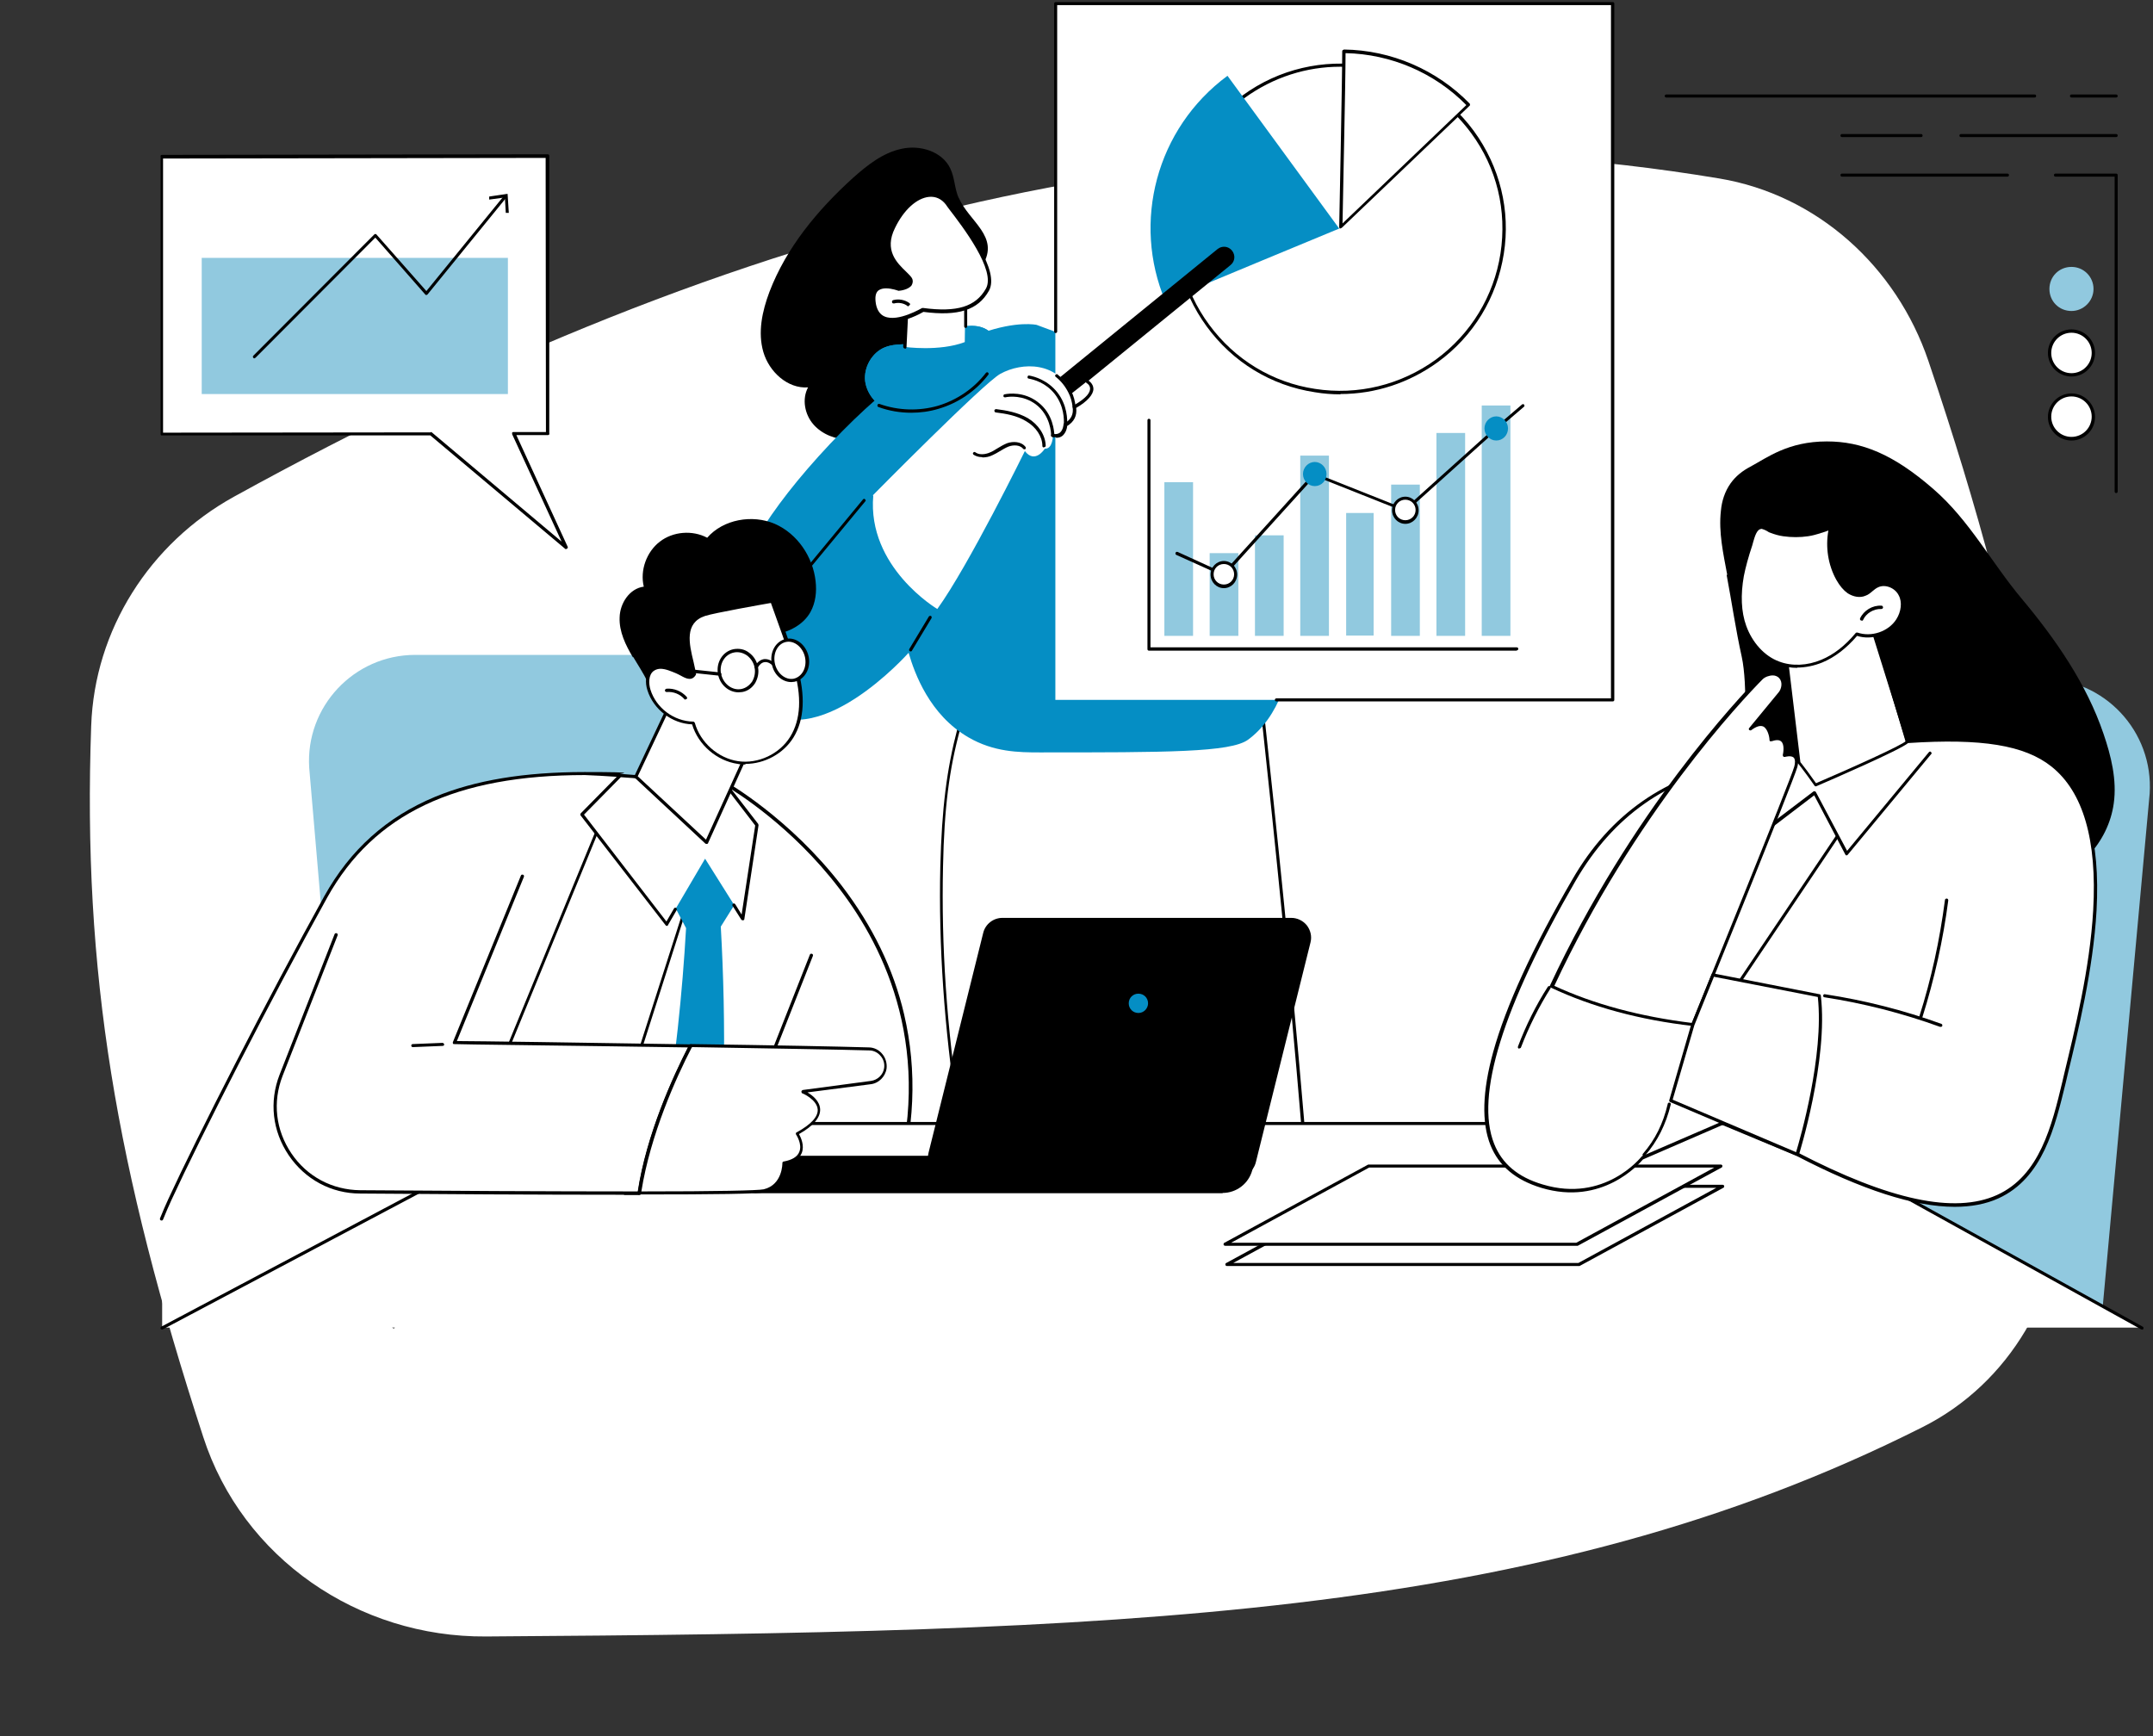 <?xml version="1.0" encoding="UTF-8"?>
<svg xmlns="http://www.w3.org/2000/svg" version="1.1" viewBox="0 0 713 575">
  <rect x="0" y="0" width="713" height="575" fill="#333333" stroke="none"/>
  <defs>
    <style>
      .cls-1 {
        fill: #fff;
      }

      .cls-2 {
        fill: #058ec4;
      }

      .cls-3 {
        fill: #91c9df;
      }
    </style>
  </defs>
  <!-- Generator: Adobe Illustrator 28.6.0, SVG Export Plug-In . SVG Version: 1.2.0 Build 709)  -->
  <g>
    <g id="Layer_1">
      <path class="cls-1" d="M30.2,240.4c1.1-31.8,19.4-60.5,47.3-75.9C245,72.2,404.2,31.6,569.3,59.1c32.5,5.4,58.7,29.2,69.3,60.4,33.3,98.5,46.1,171.5,44.8,275.7-.4,32.5-17.7,62.9-46.8,77.5-127.3,64.1-266.5,67.9-475.7,69.3-42.2.3-80.6-25.9-93.6-66.1-28.9-88.8-40-153.8-37.1-235.6Z"/>
      <path class="cls-1" d="M434.1,404.8c-6.2-87.9-20.3-209.6-20.5-210.6h-75.3l-8,14.9c-3.9,7.6-8.8,18.5-12.5,32.2-1.1,4-3.7,14.6-5,30.2-3.1,37.6,3.3,86,4.7,96.6-5,12.2-10.1,24.4-15.1,36.7h131.7Z"/>
      <path d="M302.4,405.3c0,0-.1,0-.2,0-.3-.1-.4-.4-.3-.7l15-36.5c-4.2-27.7-6.1-55-5.5-81.1.5-19.3,2.1-32.1,5.7-45.8,3-11.1,7.2-22,12.5-32.4l8-14.9c0-.2.3-.3.5-.3h75.3c.2,0,.5.2.5.4,0,.3,14.3,121.9,20.6,210.7,0,.3-.2.5-.5.6-.3,0-.5-.2-.6-.5-6-85.6-19.4-202-20.5-210.1h-74.6l-7.8,14.6c-5.3,10.3-9.5,21.1-12.5,32.1-3.7,13.5-5.3,26.3-5.7,45.5-.6,26.1,1.2,53.4,5.5,81.1,0,0,0,.2,0,.3l-15.1,36.7c0,.2-.3.3-.5.3h0Z"/>
      <path d="M317.5,65.6c-1.4-3.1-1.3-6.7-2.8-9.8-2.7-5.7-10.1-7.9-16.2-6.5-6.1,1.3-11.3,5.4-16,9.6-11.7,10.6-22.1,23.1-27.7,37.8-2.4,6.4-3.9,13.4-2,19.9,1.9,6.5,8,12.2,14.8,11.7-2.1,3.9-1.1,9,1.8,12.3,2.9,3.3,7.4,5,11.8,5,4.4,0,8.7-1.4,12.6-3.4,10.4-5.4,18.3-15.3,21.3-26.7,1.3-4.9,1.7-10.1,3.2-15,1.5-4.8,4.5-8.5,7.1-12.7,5.8-9.5-4.5-14.4-7.9-22.3h0Z"/>
      <path class="cls-2" d="M414.4,142.6c-5.8-3.7-11.9-7.4-18.4-11-18.5-10.4-36.4-18.1-52.7-24,0,0-25.8-5.9-68.4,39.4-42.6,45.3-39.7,71.5-24,86.3,19,17.9,50-17.1,50-17.1,2,6.9,7,20.6,19.8,28,8.4,4.9,16.7,5,23.6,5,42.1,0,63.2,0,69-4.2,19.8-14.5,21.1-57.4,1.1-102.4h0Z"/>
      <path d="M404.7,174c-.1,0-.3,0-.4-.1l-31.3-28.9c-2.9-2.7-6.6-6.7-5.2-11,0-.3.4-.4.7-.3.3,0,.4.4.3.7-1.2,3.7,2.2,7.4,4.9,9.9l31.3,28.9c.2.2.2.5,0,.7-.1.1-.2.2-.4.2h0Z"/>
      <path d="M260.8,196.8c-.1,0-.2,0-.3-.1-.2-.2-.3-.5,0-.7l25.3-30.6c.2-.2.5-.3.7,0,.2.2.3.5,0,.7l-25.3,30.6c-.1.1-.3.2-.4.2Z"/>
      <path d="M301.6,215.7c0,0-.2,0-.3,0-.2-.1-.3-.5-.2-.7l6.5-10.8c.1-.2.5-.3.7-.2.2.1.3.5.2.7l-6.5,10.8c-.1.2-.3.3-.5.3h0Z"/>
      <path class="cls-2" d="M303.2,113.8c4.4-.5,8.2-3,12.3-4.6,4.1-1.6,9.3-2.1,12.5.9,2.5,2.3,3.1,6.3,1.9,9.5-1.2,3.2-3.7,5.8-6.6,7.7-2.9,1.9-6.1,3.1-9.3,4.5-3,1.3-5.9,2.8-9.1,3.8-3.1,1-6.5,1.4-9.7.5-4.5-1.2-8.1-5.3-8.7-9.9-.5-4.6,2.3-9.5,6.6-11.2,4.8-1.9,10.5,0,15-2.5l-5,1.3h0Z"/>
      <path class="cls-2" d="M303.2,113.8c4.4-.5,8.2-3,12.3-4.6,4.1-1.6,9.3-2.1,12.5.9,2.5,2.3,3.1,6.3,1.9,9.5-1.2,3.2-3.7,5.8-6.6,7.7-2.9,1.9-6.1,3.1-9.3,4.5-3,1.3-5.9,2.8-9.1,3.8-3.1,1-6.5,1.4-9.7.5-4.5-1.2-8.1-5.3-8.7-9.9-.5-4.6,2.3-9.5,6.6-11.2,4.8-1.9,10.5,0,15-2.5l-5,1.3h0Z"/>
      <path class="cls-1" d="M300.2,102.6l-.6,12.3s11.5,1.6,19.9-1.6l.2-16s-14.8.1-19.5,5.3Z"/>
      <path d="M299.6,115.4h0c-.3,0-.5-.3-.5-.6l.6-12.3c0-.1,0-.2.1-.3,4.9-5.3,19.3-5.5,19.9-5.5.1,0,.3,0,.4.2.1.1.2.2.2.4v10.8c0,.3-.2.5-.5.5s-.5-.2-.5-.5v-10.2c-2.6,0-14.3.7-18.5,5l-.6,12.1c0,.3-.2.5-.5.5h0Z"/>
      <path class="cls-1" d="M297.7,95.9s4.7-.4,4-3c-.7-2.6-10.9-6.9-5.8-17.5,5.2-10.6,13.6-13.4,17.7-7.9,4.1,5.4,17.2,21.7,13.4,28.5-3.9,6.8-11,8.1-21.3,6.7,0,0-14.1,8.5-16.2-1.6-1.8-9.1,8.1-5.1,8.1-5.1h0Z"/>
      <path d="M295.5,106.5c-1.1,0-2.1-.2-3-.6-1.8-.8-3-2.4-3.5-4.8-.5-2.7-.2-4.6,1.1-5.7,2.3-1.9,6.7-.4,7.6,0,.8,0,2.7-.5,3.3-1.4.2-.3.3-.6.2-1-.1-.5-1-1.3-1.9-2.2-2.9-2.8-7.8-7.5-3.8-15.6,3.1-6.4,7.7-10.5,12.2-10.9,2.6-.2,4.8.8,6.4,2.9.3.4.7.9,1,1.4,5.2,6.8,16.1,21.1,12.4,27.7-3.6,6.4-10.1,8.5-21.7,7-1,.6-6,3.3-10.3,3.3ZM293.4,95.5c-.9,0-1.8.2-2.5.7-1,.8-1.2,2.4-.8,4.6.4,2,1.4,3.4,2.8,4,4.5,2,12.4-2.8,12.5-2.8.1,0,.2,0,.3,0,11.2,1.5,17.4-.4,20.8-6.4,3.4-6-7.6-20.4-12.3-26.5-.4-.5-.7-1-1-1.4-1.4-1.8-3.3-2.7-5.5-2.5-4.1.4-8.4,4.3-11.3,10.3-3.7,7.4.7,11.6,3.6,14.4,1.1,1.1,2,1.9,2.2,2.7.2.7,0,1.3-.3,1.9-1.1,1.5-3.9,1.8-4.2,1.8,0,0-.2,0-.2,0,0,0-2.1-.8-4.1-.8h0Z"/>
      <path d="M300.9,101.5c-.1,0-.2,0-.3-.1-1.2-1-3-1.3-4.5-.9-.3,0-.6,0-.7-.4,0-.3,0-.6.4-.7,1.8-.5,3.9-.1,5.4,1,.2.2.3.5,0,.7-.1.1-.3.2-.4.2Z"/>
      <path d="M301.8,136.7c-3.7,0-7.4-.6-10.9-1.9-.3-.1-.4-.4-.3-.7.1-.3.4-.4.7-.3,6.2,2.2,13,2.4,19.3.6,6.3-1.9,11.9-5.7,15.9-10.9.2-.2.5-.3.7-.1.2.2.3.5.1.7-4.1,5.4-10,9.4-16.5,11.3-3,.9-6,1.3-9.1,1.3h0Z"/>
      <path class="cls-1" d="M349.5,231.8h184.5V1.2h-184.5v230.6Z"/>
      <path d="M534,232.3h-111.3c-.3,0-.5-.2-.5-.5s.2-.5.5-.5h110.8V1.7h-183.4v108.1c0,.3-.2.5-.5.5s-.5-.2-.5-.5V1.2c0-.3.2-.5.5-.5h184.5c.3,0,.5.2.5.5v230.6c0,.3-.2.5-.5.5Z"/>
      <path class="cls-1" d="M475.8,119.6c24.2-17.7,29.5-51.6,11.8-75.8-17.7-24.2-51.6-29.4-75.9-11.7-24.2,17.7-29.5,51.6-11.8,75.8,17.7,24.2,51.6,29.4,75.9,11.7Z"/>
      <path d="M443.9,130.6c-2.8,0-5.6-.2-8.5-.7-14.5-2.2-27.2-10-35.8-21.8-8.6-11.8-12.2-26.3-9.9-40.7,2.3-14.5,10-27.2,21.8-35.8,24.4-17.8,58.8-12.5,76.6,11.8,8.6,11.8,12.2,26.3,9.9,40.7-2.3,14.5-10,27.2-21.8,35.8-9.5,6.9-20.7,10.6-32.3,10.6h0ZM443.8,22.1c-11,0-22.1,3.4-31.7,10.4-11.6,8.5-19.2,21-21.4,35.1-2.2,14.2,1.2,28.4,9.7,39.9,8.5,11.6,21,19.2,35.1,21.3,14.2,2.2,28.4-1.3,40-9.7,11.6-8.5,19.2-21,21.4-35.1,2.2-14.2-1.2-28.4-9.7-39.9-10.5-14.3-26.9-22-43.4-22Z"/>
      <path class="cls-2" d="M385.9,99.7c-11-26-3.1-57.1,20.6-74.6l37,50.6s-48.1,19.9-57.6,24h0Z"/>
      <path class="cls-1" d="M445.1,17c15.8.2,30.6,6.8,41.2,17.8-10.3,9.9-42.3,40.4-42.3,40.4,0,0,1-48.5,1-58.2Z"/>
      <path d="M444,75.7c0,0-.1,0-.2,0-.2,0-.3-.3-.3-.5,0-.5,1-48.6,1-58.2,0-.1,0-.3.2-.4.1-.1.2-.1.4-.2,15.6.2,30.7,6.7,41.6,17.9,0,.1.2.2.1.4,0,.1,0,.3-.2.4-10.2,9.8-42,40.1-42.3,40.4-.1,0-.2.1-.4.1h0ZM445.6,17.6c0,9.7-.9,48.8-1,56.4,5.2-5,31.4-30,41-39.2-10.5-10.7-25-16.9-40-17.2Z"/>
      <path d="M502.3,215.5h-121.8c-.3,0-.5-.2-.5-.5v-75.8c0-.3.2-.5.5-.5s.5.2.5.5v75.2h121.3c.3,0,.5.2.5.5s-.2.5-.5.5Z"/>
      <path class="cls-3" d="M395.1,159.7h-9.5v50.9h9.5v-50.9Z"/>
      <path class="cls-3" d="M410.1,183.2h-9.5v27.4h9.5v-27.4Z"/>
      <path class="cls-3" d="M425.1,177.3h-9.5v33.3h9.5v-33.3Z"/>
      <path class="cls-3" d="M440.1,150.9h-9.5v59.7h9.5v-59.7Z"/>
      <path class="cls-3" d="M454.9,169.9h-9.1v40.6h9.1v-40.6Z"/>
      <path class="cls-3" d="M470.2,160.5h-9.5v50.1h9.5v-50.1Z"/>
      <path class="cls-3" d="M485.2,143.4h-9.5v67.2h9.5v-67.2Z"/>
      <path class="cls-3" d="M500.2,134.3h-9.5v76.3h9.5v-76.3Z"/>
      <path d="M405.3,190.8c0,0-.1,0-.2,0l-15.5-7c-.3-.1-.4-.4-.3-.7.1-.3.4-.4.7-.3l15.1,6.9,29.8-32.9c.1-.2.4-.2.6-.1l29.7,11.8,29.8-26.8,9-7.7c.2-.2.6-.2.7,0,.2.2.2.6,0,.7l-9,7.7-30,27c-.1.1-.4.2-.5.1l-29.7-11.8-29.8,32.9c-.1.1-.2.2-.4.2h0Z"/>
      <path class="cls-2" d="M435.4,161c2.2,0,3.9-1.8,3.9-4s-1.8-4-3.9-4-3.9,1.8-3.9,4,1.8,4,3.9,4Z"/>
      <path class="cls-1" d="M465.4,172.9c2.2,0,3.9-1.8,3.9-4s-1.8-4-3.9-4-3.9,1.8-3.9,4,1.8,4,3.9,4Z"/>
      <path d="M465.4,173.5c-2.4,0-4.4-2-4.4-4.5s2-4.5,4.4-4.5,4.4,2,4.4,4.5-2,4.5-4.4,4.5ZM465.4,165.5c-1.9,0-3.4,1.5-3.4,3.4s1.5,3.4,3.4,3.4,3.4-1.5,3.4-3.4-1.5-3.4-3.4-3.4Z"/>
      <path class="cls-2" d="M495.5,145.9c2.2,0,3.9-1.8,3.9-4s-1.8-4-3.9-4-3.9,1.8-3.9,4,1.8,4,3.9,4Z"/>
      <path class="cls-1" d="M405.3,194.2c2.2,0,3.9-1.8,3.9-4s-1.8-4-3.9-4-3.9,1.8-3.9,4,1.8,4,3.9,4Z"/>
      <path d="M405.3,194.8c-2.4,0-4.4-2-4.4-4.5s2-4.5,4.4-4.5,4.4,2,4.4,4.5-2,4.5-4.4,4.5ZM405.3,186.8c-1.9,0-3.4,1.5-3.4,3.4s1.5,3.4,3.4,3.4,3.4-1.5,3.4-3.4-1.5-3.4-3.4-3.4Z"/>
      <path d="M344.3,137.9c-.9,0-1.7-.5-2.3-1.2-1.2-1.5-1-3.6.5-4.8l60.7-49.4c1.5-1.2,3.6-1,4.8.5,1.2,1.5,1,3.6-.5,4.8l-60.7,49.4c-.7.6-1.6.8-2.5.7h0Z"/>
      <path class="cls-1" d="M289,164.1s36.8-37.3,42.3-40.3c7.3-4,19-4,23.6,6.5l5.2-4.1s5.2,2.9-4.4,8.3c.4,2.7-.5,4.7-2.9,6,0,0-.1,4.4-4.1,3.6,0,0,0,4.7-2.7,4.5,0,0-3.2,5.2-6.6.8,0,0-18.7,38.1-29,52.3,0,0-23.3-13.8-21.2-37.6h0Z"/>
      <path d="M349.6,144.8c-.3,0-.7,0-1.1-.1-.3,0-.5-.3-.4-.6,0-.3.3-.5.6-.4,1,.2,1.8,0,2.3-.4,1.1-.9,1.2-2.7,1.2-2.7,0-.2.1-.4.3-.4,2.2-1.2,3.1-3,2.7-5.4,0-.2,0-.4.3-.5,4.6-2.6,5.5-4.4,5.5-5.6s-1.1-1.8-1.1-1.8c-.3-.1-.3-.5-.2-.7s.5-.3.7-.2c0,0,1.7,1,1.7,2.8s-1.9,4.1-5.7,6.3c.3,2.6-.7,4.6-3,6,0,.7-.4,2.2-1.5,3.2-.6.5-1.3.7-2.1.7h0Z"/>
      <path d="M355.7,135.2c-.3,0-.5-.2-.5-.5-.2-1.6-.6-3.2-1.4-4.7-1-2-2.4-3.8-4.2-5.2-.2-.2-.3-.5,0-.7.2-.2.5-.3.7,0,1.9,1.5,3.4,3.4,4.5,5.5.8,1.6,1.2,3.3,1.4,5,0,.3-.2.5-.5.6h0Z"/>
      <path d="M352.8,141.2h0c-.3,0-.5-.3-.5-.6.1-1.7.1-6.1-3-10.1-3-3.8-7-4.8-8.6-5.1-.3,0-.5-.3-.4-.6,0-.3.3-.5.6-.4,1.7.3,6,1.5,9.2,5.5,3.4,4.3,3.4,9.1,3.3,10.9,0,.3-.3.5-.5.5h0Z"/>
      <path d="M348.6,144.7c-.3,0-.5-.2-.5-.5,0-.7-.2-6.6-5.1-10.3-4.2-3.1-8.8-2.6-10.1-2.3-.3,0-.6-.1-.6-.4,0-.3.1-.6.4-.6,1.4-.3,6.4-.9,10.9,2.5,5.3,3.9,5.5,10,5.6,11.2,0,.3-.2.5-.5.5h0Z"/>
      <path d="M345.7,148.2c-.3,0-.5-.2-.5-.5,0-3.1-2.1-6.3-5.4-8.2-3.1-1.9-6.8-2.5-10-2.9-.3,0-.5-.3-.5-.6,0-.3.3-.5.6-.5,3.3.4,7.2,1.1,10.5,3,3.5,2.1,5.8,5.6,5.9,9.1,0,.3-.2.5-.5.5h0Z"/>
      <path d="M325.2,151.4c-1.1,0-2-.3-2.8-.8-.2-.2-.3-.5-.1-.7.2-.2.5-.3.7-.1,1.8,1.3,4.4.3,5.2-.1.7-.3,1.4-.8,2.1-1.2,1-.6,2-1.2,3.2-1.7,2-.7,4.7-.6,6.1,1.2.2.2.1.6,0,.7-.2.2-.6.1-.7,0-1.1-1.4-3.3-1.4-4.9-.8-1,.4-2,1-3,1.6-.7.4-1.5.9-2.2,1.2-1.2.6-2.3.8-3.4.8h0Z"/>
      <path class="cls-3" d="M618.4,390.5l77.9,42.8,15.6-170.5c1.3-20.6-15-38-35.6-38h-87.7c0,.1,29.8,165.6,29.8,165.6Z"/>
      <path class="cls-3" d="M200.1,397.8l-84.5,10.5-13.2-154c-1.3-20.2,14.8-37.4,35.1-37.4h86.5c0,.1-23.8,180.8-23.8,180.8h0Z"/>
      <path class="cls-1" d="M249.2,285.1l-1.5-19.2-45.5-9.8-65.5,132,80.1-2.7,32.4-100.2Z"/>
      <path class="cls-1" d="M197,394.5l43.2-135s82.9,46.3,56.1,135h-99.2Z"/>
      <path d="M296.2,395h-99.2c-.2,0-.3,0-.4-.2-.1-.1-.1-.3,0-.5l43.2-135c0-.2.2-.3.3-.3.1,0,.3,0,.4,0,.2.1,21,11.9,38.3,34.4,10.1,13.2,17.1,27.5,20.6,42.5,4.4,18.7,3.6,38.5-2.6,58.8,0,.2-.3.4-.5.4ZM197.7,394h98.1c13.6-45.4-2.2-79.4-18-99.9-15.5-20.3-34-31.8-37.4-33.8l-42.7,133.7h0Z"/>
      <path d="M245.4,376c0,0-.1,0-.2,0-.3-.1-.4-.4-.3-.7l23.3-59.1c.1-.3.4-.4.7-.3.3.1.4.4.3.7l-23.3,59.1c0,.2-.3.3-.5.3Z"/>
      <path class="cls-1" d="M193.8,256.1c-35.3,0-67.6,8.1-85.7,40.8-18.9,34.1-42.2,79.9-51.6,100.2-1,2.2-1.9,4.3-2.8,6.5v35.7h76.8l75-182.6c-.7-.2-10.9-.6-11.6-.6h0Z"/>
      <path class="cls-1" d="M130.4,439.4l75-182.6c-.7-.2-10.9-.6-11.6-.6-35.3,0-67.6,8.1-85.7,40.8-18.9,34.1-42.2,79.9-51.6,100.2-1,2.2-1.9,4.3-2.8,6.5l76.8,35.7h0Z"/>
      <path d="M130.4,439.9c0,0-.1,0-.2,0-.3-.1-.4-.4-.3-.7l74.7-181.9c-2.3-.2-10.1-.6-10.9-.6-42.9,0-69.9,12.9-85.3,40.5-18.8,33.9-42.3,80-51.6,100.2-.9,2-1.9,4.2-2.8,6.5-.1.3-.4.4-.7.3-.3-.1-.4-.4-.3-.7.9-2.3,1.9-4.5,2.8-6.5,9.3-20.2,32.8-66.3,51.6-100.2,8.6-15.4,20.6-26.2,36.7-32.9,13.3-5.5,29.5-8.2,49.5-8.2s10.9.5,11.8.7c.1,0,.3.1.3.3,0,.1,0,.3,0,.4l-75,182.6c0,.2-.3.3-.5.3h0Z"/>
      <path class="cls-1" d="M53.7,439.7l127.8-67.8h405.5l122.3,67.8H53.7Z"/>
      <path d="M709.4,440.3c0,0-.2,0-.3,0l-122.2-67.7H181.6l-127.7,67.7c-.3.1-.6,0-.7-.2-.1-.3,0-.6.2-.7l127.8-67.8c0,0,.2,0,.2,0h405.5c0,0,.2,0,.3,0l122.4,67.8c.3.1.3.5.2.7,0,.2-.3.3-.5.3h0Z"/>
      <path class="cls-2" d="M219.5,376.4h19.6c.3-6.4.5-12.9.6-19.5.3-17.5-.1-34.2-1-50,2.2-3.5,4.4-7.1,6.7-10.6-3.8-5.8-7.5-11.6-11.3-17.4l-14.5,13.9c2.5,4.9,5.1,9.8,7.6,14.6-1.2,21.3-3.6,44.4-7.6,69h0Z"/>
      <path d="M404.9,395.2h-154.6c-2.1,0-3.9-1.7-3.9-3.9v-.9c0-4.2,3.4-7.6,7.6-7.6h162l-1.3,4.8c-1.2,4.4-5.2,7.5-9.8,7.5h0Z"/>
      <path d="M409.5,389.6h-95.6c-4.1,0-7.1-3.8-6.1-7.8l18.1-72.8c.7-2.8,3.2-4.8,6.1-4.8h95.6c4.1,0,7.1,3.8,6.1,7.8l-18.1,72.8c-.7,2.8-3.2,4.8-6.1,4.8Z"/>
      <path d="M409.5,389.9h-95.6c-2,0-3.9-.9-5.2-2.5-1.2-1.6-1.7-3.6-1.2-5.6l18.1-72.8c.7-2.9,3.3-5,6.4-5h95.6c2,0,3.9.9,5.2,2.5,1.2,1.6,1.7,3.6,1.2,5.6l-18.1,72.8c-.7,2.9-3.3,5-6.4,5ZM331.9,304.5c-2.8,0-5.2,1.9-5.8,4.6l-18.1,72.8c-.5,1.8,0,3.7,1.1,5.2,1.1,1.5,2.9,2.3,4.7,2.3h95.6c2.8,0,5.2-1.9,5.8-4.6l18.1-72.8c.4-1.8,0-3.7-1.1-5.2-1.1-1.5-2.9-2.3-4.7-2.3h-95.6Z"/>
      <path class="cls-2" d="M380.2,332.3c0,1.7-1.4,3.2-3.2,3.2s-3.2-1.4-3.2-3.2,1.4-3.2,3.2-3.2,3.2,1.4,3.2,3.2Z"/>
      <path class="cls-1" d="M111.4,309.7l-18.2,46.5c-7.2,18.5,6.3,38.5,26.2,38.7,29,.2,65,.4,92.4.4,2.9-19.3,11.8-38.7,17-48.8-39.9-.6-78.2-1.1-78.2-1.1l22.5-55.1-61.6,19.4h0Z"/>
      <path d="M206.6,395.7c-27.8,0-62.8-.2-87.3-.4-9.6,0-18.3-4.7-23.7-12.7-5.4-8-6.5-17.7-3-26.7l18.2-46.5c.1-.3.4-.4.7-.3.3.1.4.4.3.7l-18.2,46.5c-3.4,8.7-2.3,18,2.9,25.7,5.2,7.7,13.5,12.1,22.8,12.2,25.9.2,63.5.4,91.9.4,2.9-18.9,11.5-37.7,16.6-47.7-39.2-.6-77-1-77.4-1.1-.2,0-.3,0-.4-.2,0-.1-.1-.3,0-.5l22.5-55.1c.1-.3.4-.4.7-.3.3.1.4.4.3.7l-22.2,54.4c5.6,0,41.1.5,77.5,1.1.2,0,.3.1.4.3,0,.2,0,.4,0,.5-5.1,9.9-14,29.3-16.9,48.6,0,.3-.3.5-.5.5h-5.1Z"/>
      <path class="cls-1" d="M287.7,347.5c-11.8-.3-34.8-.7-58.9-1.1-5.2,10.1-14.1,29.5-17,48.8,22.5,0,39.1-.2,41.2-.7,6.8-1.6,6.6-9.2,6.6-9.2,9.9-1.9,4.4-9.8,4.4-9.8,15.1-8.2,1.8-13.8,1.8-13.8l22.5-3c2.5-.3,4.5-2.3,4.8-4.8.5-3.3-2-6.3-5.4-6.4h0Z"/>
      <path d="M211.7,395.7c-.2,0-.3,0-.4-.2,0-.1-.1-.3-.1-.4,2.9-19.5,11.9-39,17.1-49,0-.2.3-.3.5-.3,28.8.4,48.6.8,58.9,1.1,1.7,0,3.4.8,4.5,2.2,1.1,1.3,1.6,3.1,1.4,4.8-.4,2.7-2.6,4.9-5.3,5.2l-20.9,2.7c1.7,1,4.1,2.9,4.2,5.6.1,2.7-2.2,5.5-7,8.2.6,1.1,1.9,3.8.9,6.3-.8,1.9-2.6,3.1-5.6,3.7-.1,1.7-.9,7.9-7,9.3-1.9.5-15.5.7-41.3.7h0ZM229.1,346.9c-5.1,9.8-13.7,28.8-16.7,47.7,25,0,38.6-.3,40.5-.7,6.3-1.5,6.2-8.6,6.2-8.7,0-.3.2-.5.4-.5,2.8-.5,4.6-1.6,5.2-3.2,1.1-2.6-1.1-5.8-1.1-5.8,0-.1-.1-.3,0-.4,0-.1.1-.3.3-.3,4.7-2.6,7-5.1,6.9-7.5-.2-3.3-5-5.4-5.1-5.4-.2,0-.3-.3-.3-.6,0-.2.2-.4.5-.5l22.5-3c2.3-.3,4.1-2.1,4.4-4.3.2-1.4-.2-2.9-1.2-4-.9-1.1-2.3-1.8-3.7-1.8-10.2-.3-30-.6-58.6-1.1h0Z"/>
      <path d="M136.7,346.8c-.3,0-.5-.2-.5-.5,0-.3.2-.5.5-.5l9.8-.4c.3,0,.5.2.6.5,0,.3-.2.5-.5.5l-9.8.4h0Z"/>
      <path class="cls-1" d="M246,304.3l-12.5-19.9-12.7,21.6-28.1-36.3,12.7-12.9,34.7,2.7,10.6,13.7-4.7,31.1Z"/>
      <path d="M220.8,306.6c-.2,0-.3,0-.4-.2l-28.1-36.3c-.2-.2-.1-.5,0-.7l12.7-12.9c.1-.1.3-.2.4-.2l34.7,2.7c.1,0,.3,0,.4.2l10.6,13.7c0,.1.1.3.1.4l-4.7,31.1c0,.2-.2.4-.4.4-.2,0-.4,0-.6-.2l-2.9-4.6c-.2-.2,0-.6.2-.7.2-.2.6,0,.7.2l2.1,3.4,4.5-29.5-10.3-13.4-34.2-2.6-12.2,12.4,27.3,35.4,2.5-4.3c.1-.3.5-.3.7-.2s.3.5.2.7l-2.9,5c0,.2-.2.2-.4.3h0Z"/>
      <path class="cls-1" d="M247.9,248.3l-13.9,30.7-23.4-21.8,13.2-28s16.6,7.4,24.1,19.1h0Z"/>
      <path d="M234,279.5c-.1,0-.3,0-.4-.1l-23.4-21.8c-.2-.2-.2-.4-.1-.6l13.2-28c.1-.3.4-.4.7-.3.2,0,16.8,7.6,24.4,19.3,0,.2.1.3,0,.5l-13.9,30.7c0,.2-.2.3-.4.3,0,0,0,0-.1,0h0ZM211.2,257.1l22.6,21,13.5-29.7c-6.7-10.2-20.6-17.1-23.3-18.4l-12.8,27.1Z"/>
      <path d="M209.6,217.7c-2.4-4-4.6-8.5-4.4-13.2.1-4.7,3.3-9.6,8-10.2-1.3-5.4.9-11.5,5.3-14.9,4.4-3.4,10.8-3.9,15.7-1.3,5.3-6.1,14.9-7.8,22.4-4.6,7.5,3.3,12.6,10.9,13.5,19,.4,3.5,0,7.1-1.7,10.2-2.4,4.3-7.2,6.7-12.1,7.5-2.8.4-5.9.5-7.8,2.6-1.2,1.3-1.6,3.1-2.1,4.7-2,5.8-6.4,10.7-12,13.2-4.6,2-12.4,3.2-17,.3-1.8-1.1-2.1-3.3-2.9-5.1-1.4-2.9-3.2-5.6-4.8-8.3h0Z"/>
      <path class="cls-1" d="M263.4,220.9c2.2,7.7,3,16.4-1.2,23.2-3.6,5.9-11,9.3-17.9,8.3-6.9-1-12.9-6.3-14.8-13.1-6.5,0-12.7-4.7-14.7-10.9-.7-2.3-.7-5.3,1.3-6.8,2.3-1.7,5.4-.3,8,.7,2.6,1.1,4.5,3,5.9.6-1-6.2-5.7-16.7,3.4-19.7,3.4-1.1,22.3-4.4,22.3-4.4,0,0,6.5,17.9,7.7,22h0Z"/>
      <path d="M246.8,253.2c-.8,0-1.6,0-2.5-.2-6.9-1-13.1-6.3-15.1-13.1-6.6-.2-12.8-4.9-14.8-11.3-.8-2.5-.8-5.7,1.5-7.3,2.5-1.8,5.8-.4,8.5.7.6.3,1.2.5,1.7.8,2,1,2.7,1.3,3.5.1-.2-1.1-.5-2.3-.8-3.6-1.4-5.9-3.3-13.9,4.5-16.6,3.4-1.1,21.6-4.3,22.4-4.4.3,0,.5.1.6.3.3.7,6.5,17.9,7.7,22,2.8,9.8,2.4,17.7-1.2,23.6-3.3,5.4-9.6,8.8-15.9,8.8h0ZM218.8,221.5c-.8,0-1.6.2-2.3.7-1.8,1.3-1.7,4.2-1.1,6.2,1.9,6.1,7.8,10.5,14.2,10.6.2,0,.4.2.5.4,1.8,6.5,7.7,11.7,14.3,12.7,6.7,1,13.8-2.4,17.3-8.1,3.5-5.7,3.9-13.3,1.1-22.8-1.1-3.7-6.5-18.8-7.5-21.5-2.9.5-18.7,3.3-21.8,4.3-6.9,2.3-5.3,9.2-3.8,15.3.3,1.4.6,2.7.8,3.8,0,.1,0,.2,0,.3-1.3,2.3-3.2,1.4-5,.4-.5-.3-1-.5-1.6-.8-1.7-.7-3.5-1.5-5.2-1.5h0Z"/>
      <path d="M227,231.7c-.1,0-.3,0-.4-.2-1.4-1.6-3.6-2.5-5.8-2.3-.3,0-.6-.2-.6-.5,0-.3.2-.5.5-.6,2.5-.2,5,.8,6.7,2.7.2.2.2.6,0,.7-.1,0-.2.1-.3.1h0Z"/>
      <path class="cls-1" d="M256.1,219.8c.7,3.6,3.8,6.1,6.9,5.5,3.1-.6,5-4,4.3-7.7-.7-3.6-3.8-6.1-6.9-5.5-3.1.6-5,4-4.3,7.7Z"/>
      <path d="M262,225.9c-3,0-5.8-2.5-6.4-6-.8-3.9,1.3-7.6,4.7-8.3,3.3-.7,6.7,2,7.5,5.9.8,3.9-1.3,7.6-4.7,8.3-.3,0-.7.1-1,.1h0ZM256.6,219.7c.7,3.3,3.5,5.6,6.2,5.1,2.8-.6,4.5-3.7,3.8-7.1-.7-3.3-3.5-5.6-6.2-5.1-2.8.5-4.5,3.7-3.8,7.1Z"/>
      <path d="M244.6,229.3c-3.2,0-6.1-2.4-6.8-5.9-.8-3.9,1.5-7.7,5.2-8.4,1.8-.3,3.6,0,5.1,1.2,1.5,1.1,2.5,2.7,2.9,4.6.4,1.9,0,3.8-.9,5.4-1,1.6-2.5,2.7-4.3,3-.4,0-.8.1-1.2.1ZM238.8,223.2c.7,3.3,3.7,5.6,6.7,5,1.5-.3,2.7-1.2,3.6-2.5.8-1.4,1.1-3,.8-4.6-.3-1.6-1.2-3-2.5-4-1.3-.9-2.8-1.3-4.3-1-3.1.6-5,3.8-4.3,7.2h0Z"/>
      <path d="M250.4,221.4c0,0-.2,0-.3,0-.2-.2-.3-.5-.2-.7.9-1.4,1.9-2.2,3.1-2.4,1.8-.2,3.2,1.1,3.3,1.2.2.2.2.5,0,.7-.2.2-.5.2-.7,0,0,0-1.1-1.1-2.4-.9-.9.1-1.7.8-2.3,1.9-.1.2-.3.3-.5.3h0Z"/>
      <path d="M238.3,223.8h0l-11.3-1.2c-.3,0-.5-.3-.5-.6s.3-.5.6-.5l11.3,1.2c.3,0,.5.3.5.6,0,.3-.3.5-.5.5Z"/>
      <path class="cls-1" d="M406.3,418.8h116.5l47.6-25.9h-116.5l-47.6,25.9Z"/>
      <path d="M522.8,419.3h-116.5c-.2,0-.5-.2-.5-.4,0-.2,0-.5.3-.6l47.6-25.9c0,0,.2,0,.3,0h116.5c.2,0,.5.2.5.4,0,.2,0,.5-.3.6l-47.6,25.9c0,0-.2,0-.3,0ZM408.4,418.3h114.3l45.7-24.9h-114.3l-45.7,24.9Z"/>
      <path class="cls-1" d="M405.7,412.1h116.5l47.6-25.9h-116.5l-47.6,25.9Z"/>
      <path d="M522.2,412.6h-116.5c-.2,0-.5-.2-.5-.4,0-.2,0-.5.3-.6l47.6-25.9c0,0,.2,0,.3,0h116.5c.2,0,.5.2.5.4,0,.2,0,.5-.3.6l-47.6,25.9c0,0-.2,0-.3,0ZM407.7,411.6h114.3l45.7-24.9h-114.3l-45.7,24.9Z"/>
      <path d="M571.8,190.4c1.7,9,3,18.1,5,27.1,2.1,9.7.6,26.5,2.5,36.2.9,4.7,6,2,7,6.7.4,2,1,4.1,1.4,6.1,0,5.7.6,11.5,3.3,16.4,2.9,5.4,8.3,8.7,13.9,10.9,6.2,2.4,12.8,3.5,19.4,4,3.1.2,6.2.2,9.3.2,4.7,0,9.3.2,14,.2,9.2,0,18.5-.6,27.3-3.9,6.3-2.3,12.1-5.9,16.7-10.9,4.5-4.8,7.5-10.8,8.4-17.3,1.1-7.8-.9-15.8-3.4-23.1-5.6-16.5-15.8-31.2-26.9-44.5-10.2-12.1-17.4-26.1-29.4-36.5-13.3-11.6-23.8-15.8-35.3-15.8-12.9,0-19.8,5.4-25.4,8.4-2.5,1.3-4.8,3.1-6.5,5.5-1.9,2.7-2.9,5.8-3.2,9.1-.8,7.1.8,14.2,2.1,21.2h0Z"/>
      <path class="cls-1" d="M619.3,205.9l14.1,47.6s-26.9,33.2-47.2,31.9c-20.3-1.3-16.6-24.3-1.4-31.4l10.8-1.7-4.4-37.1,28.1-9.3h0Z"/>
      <path d="M595.6,252.8c-.3,0-.5-.2-.5-.5l-4.4-37.1c0-.2.1-.5.4-.6l28.1-9.3c.1,0,.3,0,.4,0,.1,0,.2.2.3.3l12.4,39.8c0,.3,0,.6-.3.7-.3,0-.6,0-.7-.3l-12.3-39.3-27.2,9,4.4,36.7c0,.3-.2.6-.5.6h0,0Z"/>
      <path d="M586.7,254.2c-.3,0-.5-.2-.5-.4,0-.3.2-.6.4-.6l8.1-1.2c.3,0,.6.2.6.4,0,.3-.2.6-.4.6l-8.1,1.2s0,0,0,0Z"/>
      <path class="cls-1" d="M577,190.7c-1,5.6-1,11.4.9,16.8,1.9,5.3,5.9,10.1,11.2,12.1,4.6,1.8,9.8,1.3,14.4-.6,4.5-1.9,8.4-5.2,11.5-9,4.8,1.7,10.7-.3,13.5-4.6,1.6-2.5,2.2-5.8.9-8.5-1.3-2.7-4.8-4.2-7.5-3-1.5.7-2.6,2.2-4.2,2.9-1.7.7-3.8.3-5.4-.7-1.6-1-2.7-2.6-3.6-4.3-2.8-5.2-3.7-11.5-2.3-17.2-.1.5-3,1.4-3.5,1.5-1.3.4-2.6.8-4,1-2.7.4-5.4.4-8.1,0-1.4-.2-2.7-.6-4-1-1-.4-2.4-1.3-3.5-1.3-2.3,0-3,4.1-3.5,5.8-1.1,3.4-2.2,6.8-2.8,10.2h0Z"/>
      <path d="M595.2,221.2c-2.2,0-4.4-.4-6.4-1.1-5.1-2-9.4-6.6-11.5-12.4-1.7-4.9-2-10.7-.9-17.1.6-3,1.4-6.3,2.8-10.3,0-.3.2-.6.3-1,.6-2,1.4-5.1,3.7-5.1h0c.8,0,1.7.4,2.5.9.4.2.8.4,1.1.5,1.3.4,2.6.8,3.9,1,2.6.5,5.3.5,7.9,0,1.3-.2,2.7-.5,3.9-1,0,0,.2,0,.4-.1,2.1-.6,2.7-1,2.9-1.1,0-.2.4-.4.6-.3.3,0,.5.3.4.6-1.3,5.6-.5,11.8,2.3,16.9,1.1,1.9,2.1,3.2,3.4,4.1,1.6,1,3.4,1.3,4.9.7.7-.3,1.4-.8,2-1.4.6-.5,1.3-1.1,2.1-1.5,2.8-1.3,6.6.2,8.2,3.2,1.3,2.7,1,6.1-.9,9-2.8,4.4-8.8,6.5-13.8,4.9-3.5,4.1-7.4,7.1-11.5,8.8-2.7,1.1-5.6,1.7-8.4,1.7h0ZM583.3,175.2c-1.5,0-2.2,2.6-2.7,4.3-.1.4-.2.8-.3,1.1-1.3,3.9-2.2,7.2-2.8,10.2-1.1,6.2-.9,11.8.8,16.5,2,5.5,6,10,10.9,11.8,4.2,1.6,9.3,1.4,14-.6,4.1-1.7,7.9-4.7,11.3-8.8.1-.2.4-.2.6-.2,4.6,1.6,10.3-.3,12.9-4.4,1.6-2.5,2-5.7.8-7.9-1.2-2.5-4.5-3.8-6.8-2.7-.7.3-1.3.8-1.9,1.3-.7.6-1.4,1.2-2.3,1.5-1.8.8-4,.4-5.9-.8-1.4-1-2.6-2.4-3.8-4.5-2.7-4.9-3.6-10.8-2.6-16.3-.5.2-1.3.5-2.3.8-.1,0-.3,0-.3.1-1.3.4-2.7.8-4.1,1-2.7.4-5.5.4-8.3,0-1.4-.2-2.8-.6-4.1-1.1-.4-.1-.8-.3-1.2-.6-.7-.4-1.5-.7-2.1-.8h0Z"/>
      <path class="cls-1" d="M623.1,201c-2.7-.1-5.4,1.5-6.6,3.9l6.6-3.9Z"/>
      <path d="M616.5,205.5c0,0-.2,0-.2,0-.3-.1-.4-.4-.3-.7,1.2-2.6,4.1-4.4,7.1-4.2.3,0,.5.3.5.6s-.3.5-.6.5c-2.5-.1-5,1.4-6,3.6,0,.2-.3.3-.5.3h0Z"/>
      <path class="cls-1" d="M679.8,253.6c-10.1-8.1-26.3-9.4-48.1-7.9-1.3,1.8-30.4,14.3-30.4,14.3,0,0-4.7-6.8-6.4-8.4-3.5.6-15.5,1-19,1.6-18,2.9-39.6,12.2-54.7,38.2-44.8,77.3-29.1,95.8-10.6,101.4,21.1,6.3,33.2-9.4,33.2-9.4l26.6-11.5,24.7,10.3c75.2,39.2,82.2,1.5,88.9-25.8,6.6-27.3,20.6-83-4.2-102.9h0Z"/>
      <path d="M647.3,399.7c-13.3,0-30.7-5.6-52.4-16.9l-24.5-10.2-26.3,11.4c-1.2,1.4-13.5,15.5-33.7,9.4-8.5-2.6-14-7.2-16.8-14.1-3-7.5-2.7-17.9.9-30.9,4.2-15.2,13-34.4,26.2-57.1,12.5-21.7,31.1-34.6,55-38.5,1.8-.3,5.8-.5,9.6-.8,3.8-.2,7.7-.5,9.4-.8.2,0,.3,0,.5.1,1.5,1.4,5.2,6.7,6.2,8.1,11.2-4.8,28.8-12.7,29.8-14,0-.1.2-.2.4-.2,25.2-1.7,39.2.6,48.5,8,10.7,8.6,15.5,24.8,14.2,48.4-1.1,19.6-6.2,40.3-9.5,54l-.7,3c-3.6,14.8-7.6,31.6-22.3,38.3-4.2,1.9-9,2.8-14.5,2.8h0ZM570.4,371.4c0,0,.1,0,.2,0l24.7,10.3c30.4,15.8,52,20.4,66,14.1,14.2-6.4,18.2-23,21.7-37.6l.7-3c3.3-13.7,8.4-34.3,9.5-53.8,1.3-23.2-3.3-39.1-13.8-47.5-8.9-7.1-23.1-9.4-47.5-7.8-2.7,2.3-25.7,12.3-30.4,14.3-.2.1-.5,0-.6-.2,0,0-4.4-6.3-6.1-8.1-1.9.3-5.4.5-9.2.8-3.8.2-7.8.5-9.5.8-23.7,3.8-41.9,16.6-54.3,38-24.2,41.9-33.3,71.2-27,87.1,2.6,6.6,7.9,11.1,16.1,13.5,20.5,6.2,32.5-9,32.7-9.2,0,0,.1-.1.2-.2l26.6-11.5c0,0,.1,0,.2,0h0Z"/>
      <path d="M576.4,325.1c-.1,0-.2,0-.3,0-.2-.2-.3-.5-.1-.7l32-47.6c.2-.2.5-.3.7-.1.2.2.3.5.1.7l-32,47.6c-.1.2-.3.2-.4.2Z"/>
      <path d="M611.5,283.3h0c-.2,0-.3-.1-.4-.3l-10.3-19.6-19.4,14.8c-.2.1-.4.1-.6,0-.2,0-.3-.3-.3-.5v-20.2c0-.3.2-.5.5-.5s.5.2.5.5v19.1s19.1-14.5,19.1-14.5c.1,0,.3-.1.4,0,.2,0,.3.1.4.3l10.3,19.4,27.1-32.7c.2-.2.5-.3.7,0,.2.2.3.5,0,.7l-27.6,33.3c-.1.1-.2.2-.4.2Z"/>
      <path class="cls-1" d="M590.8,250.1s1.8-7.3-4.4-5.2c0,0-.5-8.5-6.9-3.6l9.8-11.9c1-1.3,1.5-3.7.1-5.3-1.6-1.9-4.9-1-6.2.4-9.5,9.7-43.8,47.5-69.4,102.3,13.7,6.4,29.3,10.6,46.8,12.7,0,0,32.9-80.9,34-85.4,1.5-5.7-3.8-3.8-3.8-3.8h0Z"/>
      <path d="M560.6,339.8h0c-17.6-2-33.4-6.3-47-12.7-.3-.1-.4-.4-.3-.7,26.9-57.6,62.6-95.4,69.5-102.4,1-1,2.6-1.6,4.1-1.6,1.2,0,2.1.5,2.8,1.3,1.5,1.7,1.1,4.4-.1,6l-8,9.8c.9-.3,1.8-.3,2.5,0,1.9.8,2.5,3.5,2.7,4.7,1.6-.4,2.8-.2,3.7.5,1.3,1.2,1.2,3.5,1,4.7.9-.2,2.3-.2,3.2.6.9.8,1,2.2.5,4.1-1.2,4.4-32.7,82.1-34.1,85.4,0,.2-.3.3-.5.3ZM514.5,326.4c13.3,6.2,28.7,10.3,45.8,12.4,2.4-6,32.8-80.7,33.9-84.9.3-1,.4-2.4-.2-3-.9-.8-2.9-.2-2.9-.2-.2,0-.4,0-.5-.1-.1-.1-.2-.3-.2-.5.2-.9.6-3.5-.5-4.5-.6-.6-1.7-.6-3.2-.1-.2,0-.3,0-.5,0-.1,0-.2-.2-.2-.4,0-1-.6-3.8-2.1-4.5-1-.4-2.3,0-3.9,1.2-.2.2-.5.1-.7,0-.2-.2-.2-.5,0-.7l9.8-11.9c.8-1,1.4-3.2.1-4.6-.6-.7-1.5-.9-2.1-.9-1.2,0-2.6.5-3.4,1.3-6.8,6.9-42.3,44.4-69,101.6h0Z"/>
      <path class="cls-1" d="M602.5,329.7l-35.2-6.9-6.7,16.5-7.3,25.2,41.9,17.8s9.8-31.1,7.3-52.6Z"/>
      <path d="M595.2,382.8c0,0-.1,0-.2,0l-41.9-17.8c-.2-.1-.4-.4-.3-.6l7.3-25.2s0,0,0,0l6.7-16.5c0-.2.3-.4.6-.3l35.2,6.9c.2,0,.4.2.4.5,2.5,21.3-7.2,52.5-7.3,52.8,0,.1-.1.3-.3.3,0,0-.1,0-.2,0h0ZM553.9,364.2l40.9,17.4c1.3-4.3,9.3-31.9,7.2-51.4l-34.4-6.7-6.5,16.1-7.2,24.7Z"/>
      <path d="M503.2,347.3c0,0-.1,0-.2,0-.3-.1-.4-.4-.3-.7,2.6-6.9,5.9-13.6,9.9-19.8.2-.2.5-.3.7-.2.2.2.3.5.2.7-3.9,6.2-7.2,12.8-9.8,19.6,0,.2-.3.3-.5.3Z"/>
      <path d="M642.7,340.1c0,0-.1,0-.2,0-12.4-4.5-25.3-7.8-38.3-9.8-.3,0-.5-.3-.4-.6,0-.3.3-.5.6-.4,13.1,2,26.1,5.3,38.5,9.8.3.1.4.4.3.7,0,.2-.3.3-.5.3h0Z"/>
      <path d="M636.1,337.4c0,0-.1,0-.2,0-.3,0-.4-.4-.3-.7,4-12.5,6.8-25.5,8.5-38.6,0-.3.3-.5.6-.5.3,0,.5.3.5.6-1.7,13.1-4.6,26.1-8.6,38.8,0,.2-.3.4-.5.4h0Z"/>
      <path d="M544.4,382.9c-.1,0-.2,0-.3-.1-.2-.2-.2-.5,0-.7,4-4.6,6.7-10,8.2-16.5,0-.3.4-.5.6-.4.3,0,.5.4.4.6-1.6,6.6-4.4,12.2-8.5,16.9-.1.1-.3.2-.4.2h0Z"/>
      <path class="cls-1" d="M181.4,143.5h-11.3s17.4,37.8,17.4,37.8l-44.8-37.7H53.6c0,.1-.1-91.7-.1-91.7l127.8-.2v91.9Z"/>
      <path d="M187.5,181.9c-.1,0-.2,0-.3-.1l-44.7-37.6H53.7c-.3.1-.5-.1-.5-.4V51.9c-.1-.1,0-.3,0-.4.1-.1.2-.2.4-.2l127.8-.2c.3,0,.5.2.5.5v91.9c.1.1,0,.3,0,.4-.1,0-.2.2-.4.2h-10.5s17,37,17,37c.1.2,0,.5-.2.6,0,0-.2.1-.3.1ZM142.7,143.1c.1,0,.2,0,.3.1l43,36.2-16.4-35.6c0-.2,0-.4,0-.5.1-.2.3-.2.4-.2h10.8s-.1-90.8-.1-90.8l-126.7.2v90.8c.1,0,88.6-.1,88.6-.1Z"/>
      <path class="cls-3" d="M168.2,85.4h-101.4c0,.1,0,45.1,0,45.1h101.4c0-.1,0-45.1,0-45.1Z"/>
      <path d="M84.3,118.7c-.1,0-.3,0-.4-.2-.2-.2-.2-.5,0-.7l40-40.1c.1-.1.2-.2.4-.2.1,0,.3,0,.4.2l16.5,18.7,25.9-31.8c.2-.2.5-.3.7,0,.2.2.3.5,0,.7l-26.2,32.2c-.1.1-.2.2-.4.2-.2,0-.3,0-.4-.2l-16.5-18.8-39.6,39.7c-.1.1-.2.2-.4.2Z"/>
      <path d="M168.6,70.5h-1.1c0,0-.3-5.1-.3-5.1l-5.2.7v-1c-.1,0,6.1-.9,6.1-.9l.4,6.3Z"/>
      <path d="M700.8,32.3h-14.8c-.3,0-.5-.2-.5-.5s.2-.5.5-.5h14.8c.3,0,.5.2.5.5s-.2.5-.5.5Z"/>
      <path d="M673.8,32.3h-122c-.3,0-.5-.2-.5-.5s.2-.5.5-.5h122c.3,0,.5.2.5.5s-.2.5-.5.5Z"/>
      <path d="M700.8,45.4h-51.4c-.3,0-.5-.2-.5-.5s.2-.5.5-.5h51.4c.3,0,.5.2.5.5s-.2.5-.5.5Z"/>
      <path d="M636.2,45.4h-26.2c-.3,0-.5-.2-.5-.5s.2-.5.5-.5h26.2c.3,0,.5.2.5.5s-.2.5-.5.5Z"/>
      <path d="M700.8,163.3c-.3,0-.5-.2-.5-.5V58.5h-19.6c-.3,0-.5-.2-.5-.5s.2-.5.5-.5h20.1c.3,0,.5.2.5.5v104.8c0,.3-.2.5-.5.5Z"/>
      <path d="M664.8,58.5h-54.8c-.3,0-.5-.2-.5-.5s.2-.5.5-.5h54.8c.3,0,.5.2.5.5s-.2.5-.5.5Z"/>
      <path class="cls-3" d="M686,103c4,0,7.3-3.3,7.3-7.3s-3.2-7.3-7.3-7.3-7.3,3.2-7.3,7.3,3.2,7.3,7.3,7.3Z"/>
      <path class="cls-1" d="M686,124.1c4,0,7.3-3.2,7.3-7.3s-3.2-7.3-7.3-7.3-7.3,3.2-7.3,7.3,3.2,7.3,7.3,7.3Z"/>
      <path d="M686,124.7c-4.3,0-7.8-3.5-7.8-7.8s3.5-7.8,7.8-7.8,7.8,3.5,7.8,7.8-3.5,7.8-7.8,7.8ZM686,110.2c-3.7,0-6.7,3-6.7,6.7s3,6.7,6.7,6.7,6.7-3,6.7-6.7-3-6.7-6.7-6.7Z"/>
      <path class="cls-1" d="M686,145.3c4,0,7.3-3.2,7.3-7.3s-3.2-7.3-7.3-7.3-7.3,3.2-7.3,7.3,3.2,7.3,7.3,7.3Z"/>
      <path d="M686,145.9c-4.3,0-7.8-3.5-7.8-7.8s3.5-7.8,7.8-7.8,7.8,3.5,7.8,7.8-3.5,7.8-7.8,7.8ZM686,131.3c-3.7,0-6.7,3-6.7,6.7s3,6.7,6.7,6.7,6.7-3,6.7-6.7-3-6.7-6.7-6.7Z"/>
    </g>
  </g>
</svg>